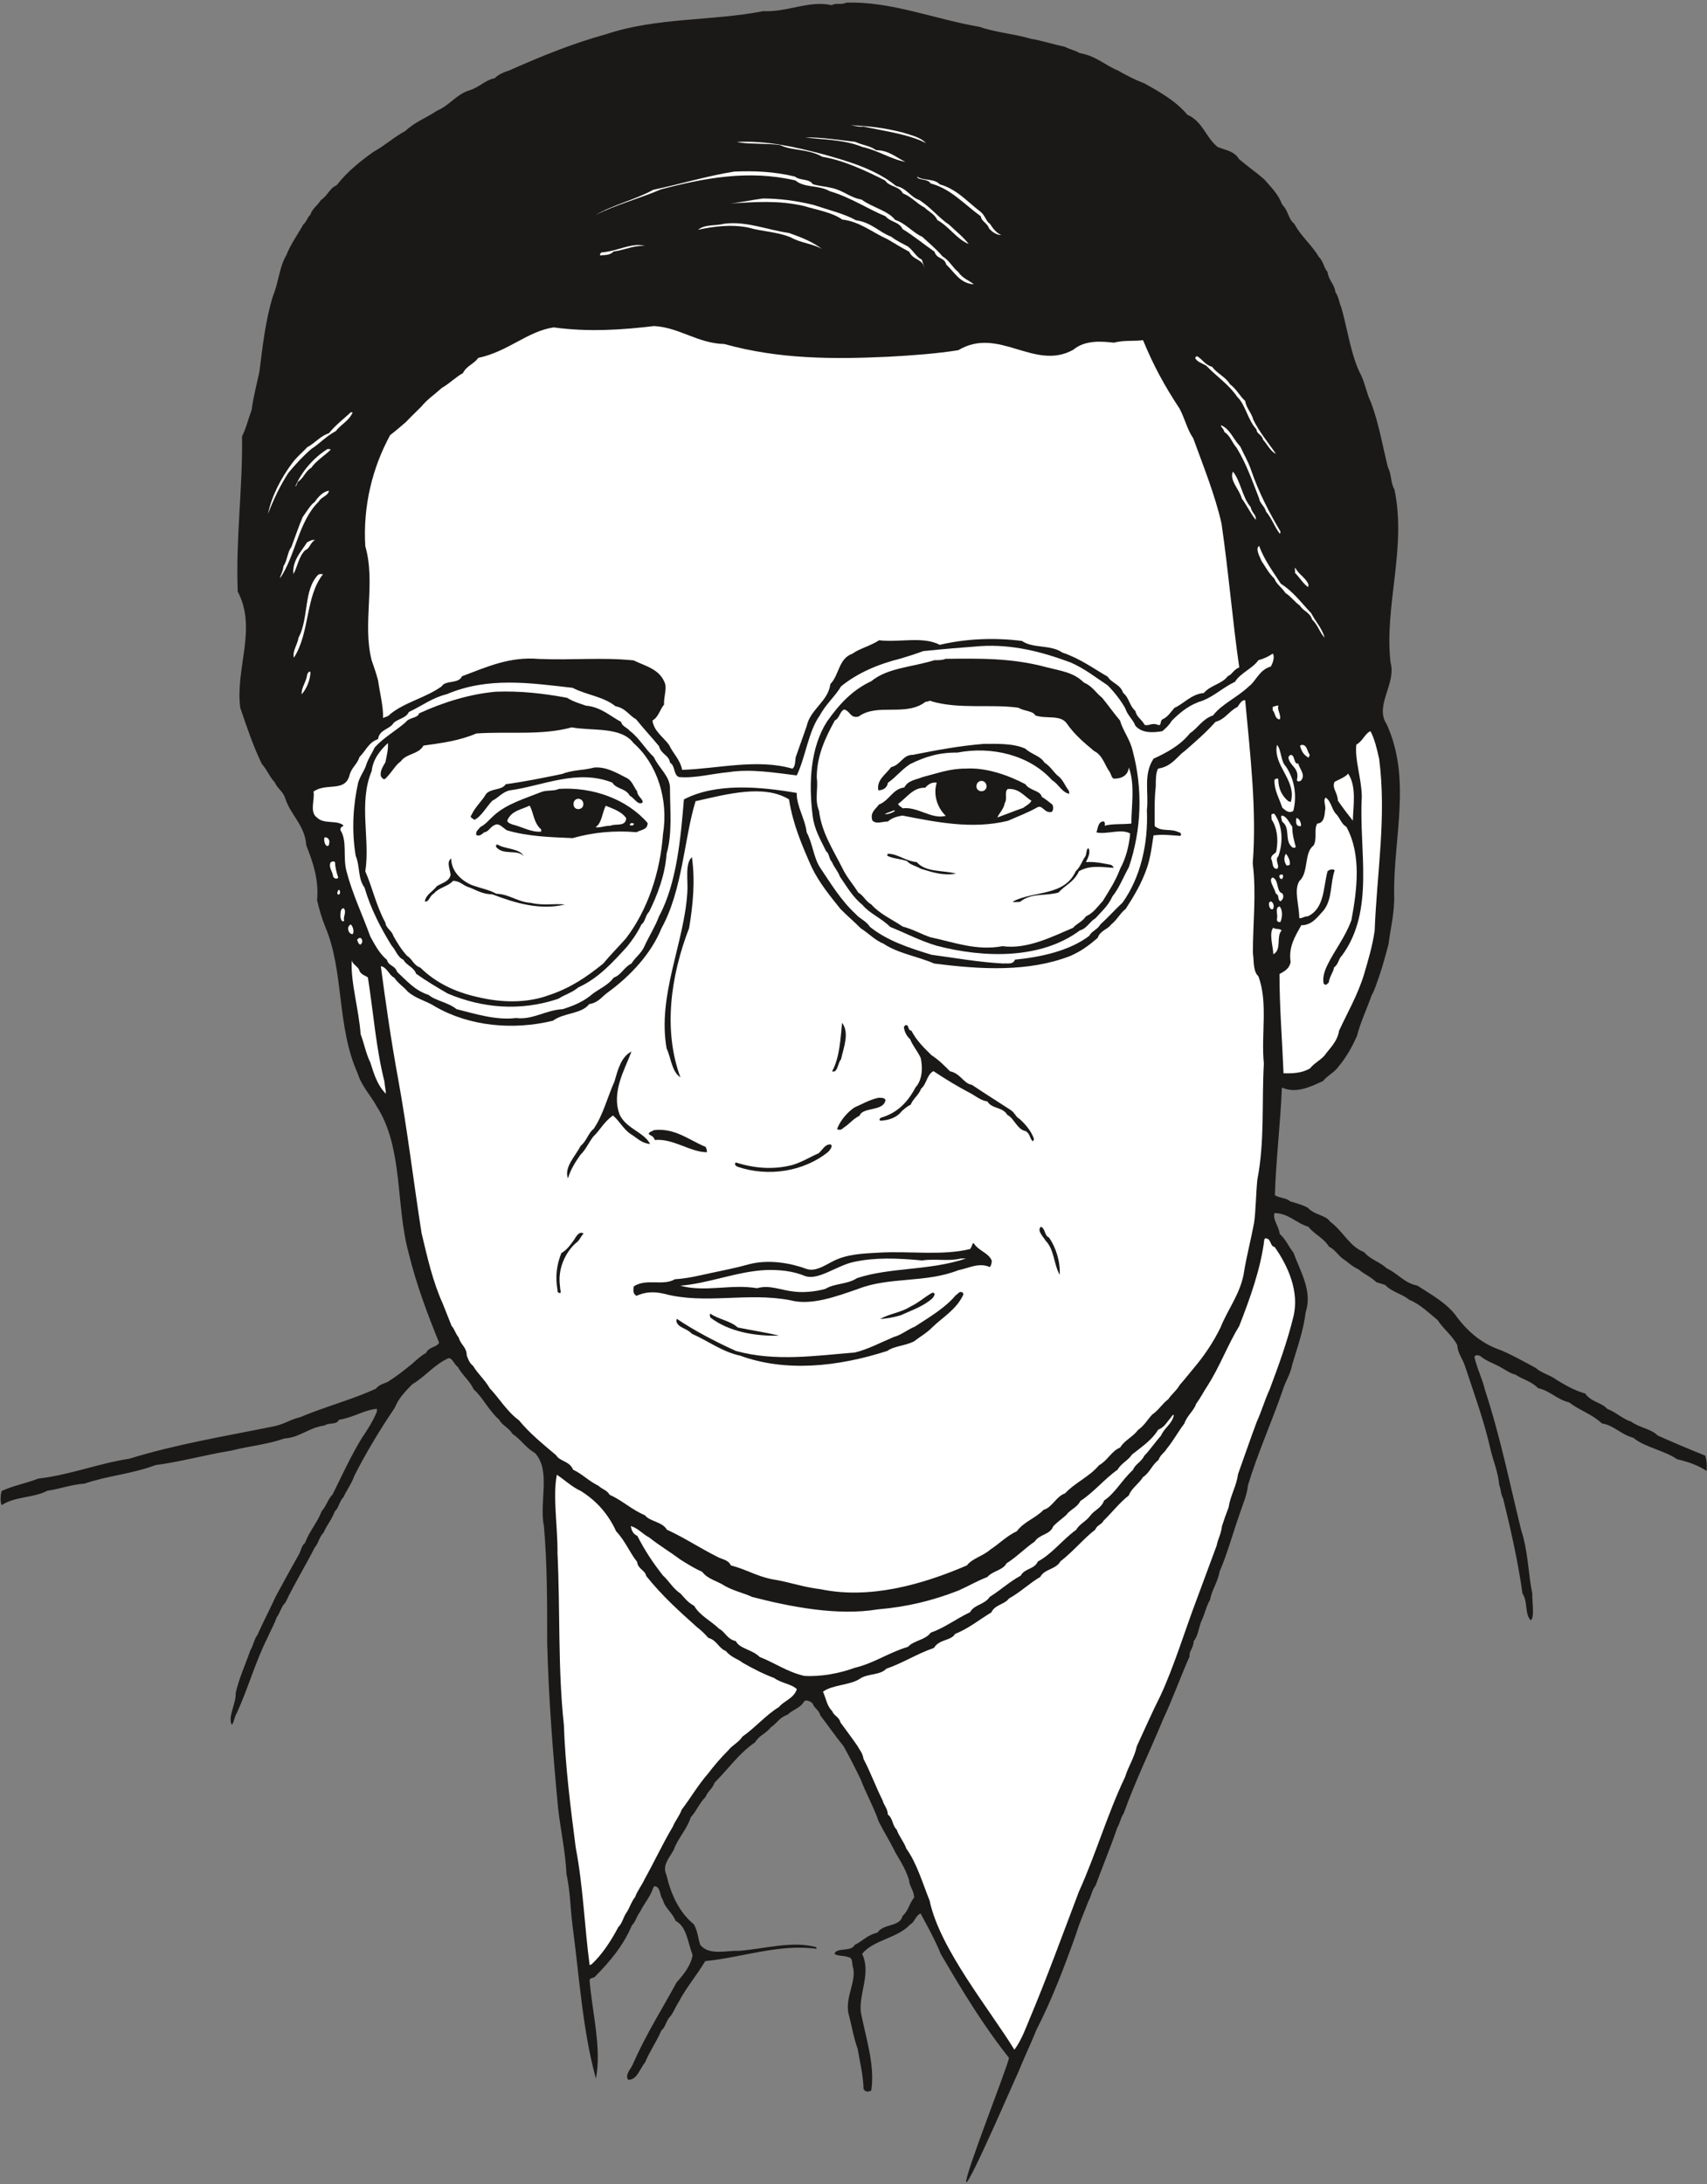 <svg xmlns="http://www.w3.org/2000/svg" xml:space="preserve" width="718.639" height="919.106" fill-rule="evenodd" stroke-linejoin="round" stroke-width="28.222" preserveAspectRatio="xMidYMid" version="1.2" viewBox="0 0 19014 24318"><rect x="0" y="0" width="19014" height="24318" fill="#808080" stroke="none"/><defs class="ClipPathGroup"><clipPath id="a" clipPathUnits="userSpaceOnUse"><path d="M0 0h19014v24318H0z"/></clipPath></defs><g class="SlideGroup"><g class="Slide" clip-path="url(#a)"><g class="Page"><g class="com.sun.star.drawing.ClosedBezierShape"><path fill="none" d="M7 29h19007v24269H7z" class="BoundingBox"/><path fill="#1B1918" d="M9425 30c493-19 984 183 1486 269 186 64 394 79 569 132 125 21 257 64 379 89 58 31 124 43 167 71 183 31 285 137 425 193 101 59 200 107 297 145 170 94 353 198 477 348 171 74 206 252 336 358 86 38 185 43 241 137 99 84 196 150 284 229 82 94 153 163 196 277 69 66 69 165 135 213 71 137 198 239 271 366 56 56 56 122 99 170 13 99 79 137 87 224 40 56 40 114 66 170 68 236 104 508 203 721 61 107 79 244 125 330 94 247 134 506 193 734 40 74 28 171 71 242 139 650-115 1303-43 1928 66 238-181 480-44 685 280 610 77 1260 84 1893 8 200-40 378-63 561-36 132-64 239-104 356-26 71-51 155-82 208-56 155-127 305-165 455-61 134-119 236-201 335-48 71-132 107-175 165-150 71-307 143-460 74-17 407-68 826-78 1199 61 36 122 26 172 69 79 23 135 38 196 71 71 81 198 79 246 153 150 111 214 276 379 340 66 81 185 114 251 180 127 59 198 165 343 193 163 107 336 198 445 356 132 173 284 295 492 366 135 58 254 127 379 193 71 63 160 78 234 134 106 64 193 115 320 153 66 96 185 99 244 170 106 41 170 112 266 142 99 71 221 79 297 155 181 81 346 150 529 224 20 58 20 134 15 170-99-64-198-99-328-130-144-99-358-132-487-238-143-39-214-138-351-161-114-106-254-147-363-233-147-38-206-125-348-160-74-76-178-99-252-150-66-18-91-41-142-69-91-56-180-78-244-134-28-18-58-18-71 5 28 129 92 251 117 366 175 533 274 1036 404 1562 79 241 79 492 124 708-2 99 18 191 0 272-2 8-17 26-17 26-72-77-28-201-92-298-51-365-134-724-216-1059-28-48-25-112-43-147-13-150-68-272-96-394-72-320-181-617-282-922-26-91-89-157-89-244-61-114-160-183-219-279-104-84-198-178-317-226-79-66-196-87-267-165-41-13-68-21-99-31-63-61-135-89-198-142-79-36-122-86-180-122-56-46-84-99-150-132-59-97-170-142-229-221-142-43-223-152-378-152-21 78 50 144 58 231 71 63 97 139 155 211 71 203 213 421 135 660-26 213-97 404-150 584-21 112-76 186-104 280-122 355-280 703-389 1064-13 119-56 206-86 300-82 228-143 464-229 657-20 120-91 214-107 318-43 71-56 150-91 223-36 79-41 183-92 237 0 76-55 114-45 170-107 241-193 485-292 693-148 358-315 699-442 1054-36 54-43 115-71 158-79 231-171 449-242 645-45 58-45 114-81 178-51 134-97 233-135 358-134 378-276 747-442 1069-66 165-137 308-205 478-18 30-539 1244-579 1222-18-77 462-1286 477-1385-371-465-693-1049-759-1155-64-158-155-321-226-453-59 28-66 99-115 122-137 153-409 171-536 328 102 211-35 437-15 645 56 292 160 592 117 876-43 23-71 11-86-17-3-153-44-315-66-447-50-143-65-257-101-389-43-193 101-373 44-538-3-44-8-92-44-92-55-23-119-10-157-38 23-76 185-18 225-99 96-48 142-112 254-137 66-104 251-61 279-186 71-61 74-142 129-203 0-79-55-132-55-193-39-124-89-201-153-310-63-129-127-228-185-343-56-162-145-320-201-470-63-129-123-248-191-370-99-122-178-239-259-343-16-64-69-79-87-135-25-25-79-46-96-18-44 74-125 87-183 145-92 31-115 94-183 137-59 76-130 89-178 170-178 120-302 300-452 450-28 76-71 86-99 157-71 72-102 158-165 227-51 149-142 228-191 365-53 94-129 170-81 277 51 216 142 417 307 551 44 82 44 153 71 229 100 122 300 58 425 66 297-23 591-114 861-43 7 5 10 20 10 20-417-58-818 94-1242 137-97 165-211 292-295 455-43 66-63 132-109 178-33 45-41 104-84 139-58 133-129 229-180 353-61 74-92 201-191 196-38-63 36-122 56-180 145-328 323-607 485-905 79-88 158-187 178-302-56-147-63-315-190-383-36-94-117-137-143-237-35-43-20-114-71-144-18-8-30 0-35 15-38 109-97 165-145 264-43 56-51 114-92 152-99 234-248 404-408 569-21 23-56 13-64 39 28 355 137 762 71 1099-150-546-185-1138-261-1707-26-203-23-365-67-571-12-251-66-493-93-729-59-622-107-1242-122-1852 0-442 0-878-36-1290-56-272 81-617-99-815-109-64-158-153-251-214-44-71-115-94-148-157-114-99-185-252-284-338-46-99-132-163-176-249-43-30-61-101-104-99-160 71-251 198-406 292-74 76-152 155-193 259-168 249-323 506-450 757-35 97-86 160-122 239-50 53-53 124-96 157-36 97-92 158-125 237-53 55-53 114-101 170-107 211-221 393-323 607-51 51-63 124-99 167-28 84-66 143-99 221-137 270-223 580-345 844-28 43-28 99-56 132-48-89 51-241 43-353 38-168 109-318 163-475 35-56 43-127 78-170 66-148 145-298 203-427 87-158 168-310 254-460 31-48 31-104 74-140 56-144 137-223 186-353 55-61 71-139 121-185 105-213 209-439 328-632 66-97 122-186 165-288 5-20 0-35 0-35-142 13-266 99-421 122-28 61-115 28-158 63-178 23-279 135-449 145-206 71-379 81-592 135-308 51-551 122-846 162-262 99-534 117-790 206-150 10-279 61-414 79-150 81-358 61-508 160-19-36-14-117 0-158 127-58 292-91 406-137 364-43 673-170 1014-221 523-162 1059-249 1620-363 122-28 165-71 282-99 290-122 572-193 846-318 38-48 86-55 132-76 104-66 175-124 262-193 53-46 109-101 165-129 30-71 119-59 145-115-125-307-252-642-338-993-148-541-59-1171-356-1636-71-129-170-227-213-369-236-523-150-1138-361-1631-40-99-68-198-91-297 20-223-41-411-120-609-15-221-167-331-231-513-25-92-91-117-119-188-64-69-87-143-145-206-94-191-173-427-241-627-56-445 190-879-28-1293-23-592 56-1143 48-1728 48-96 71-200 107-294 20-150 56-285 86-422 38-294 66-571 153-851 60-142 71-325 147-449 51-130 127-229 188-341 43-38 43-78 79-109 27-76 76-99 119-165 74-48 99-135 173-163 127-162 276-276 411-373 137-76 224-162 358-234 102-99 242-149 348-223 137-56 219-183 358-226 117-36 181-117 287-137 44-44 107-69 163-87 366-162 696-297 1087-406 564-186 1166-142 1743-254 271 13 513-124 762-66 45-30 101 0 160-28Z"/></g><g class="com.sun.star.drawing.ClosedBezierShape"><path fill="none" d="M2819 201h12473v10528H2819z" class="BoundingBox"/><path fill="#1B1918" d="M9521 201c157 0 325 35 490 73 142 48 259 64 409 92 135 22 256 55 358 83 246 66 462 99 704 168 185 46 350 99 508 150 50 43 142 48 170 104 153 43 252 130 387 180 185 84 251 244 358 371 122 142 135 330 241 463 196 53 343 139 488 223 127 142 213 307 323 470 43 63 61 122 96 178 59 146 117 288 201 415 23 86 71 137 94 211 30 53 43 119 71 162 145 313 277 635 338 986 56 185 111 327 160 508 51 76 30 170 81 226 114 579 157 1173 241 1745 38 264 99 541-12 777 12 157-64 229-127 336-46 64-130 74-158 137 0 115 5 244-51 313-99 7-122 81-160 145-10 83-99 111-84 185-27 8-66-15-86 13 31 150 3 322-8 459-78 61-76 155-114 226-114 260-40 557-127 829-91 71-2 213-91 294-38 5-79 0-97 5-40-111 0-241-40-368 55-335-13-643 30-973 13-587-124-1201-86-1756 99-46 132-114 211-180 43-99 53-224 25-315-104-8-140 86-236 109-23 28-38 61-66 43-115-475-102-950-206-1443-38-223-94-401-178-609-117-297-201-579-361-828-76-155-198-280-248-450-28-109-84-162-107-259-216-107-508 3-735-41-196 127-450 224-666 127-193-96-373-182-586-96-590 178-1212 178-1819 160-465-10-881-135-1339-219-78-101-241-86-348-170-114 49-223 21-350 61-323 38-683 43-958-68-186 134-316 289-557 332-226 39-330 196-490 300-79 81-175 122-239 193-43 54-127 81-150 137-129 102-234 234-355 320-99 153-145 343-244 473-41 142-21 284-79 437-15 470 71 914 23 1364-8 386 241 805 104 1169-127 130-213 267-300 381-25 43-35 76-78 76-163 0-254 54-326 165-81-12-58-111-116-122-56-63-84-119-140-185-66-157-153-297-193-471-71-99-71-241-71-355 0-308 162-610 45-897-197-600 66-1191-35-1798 15-115 53-183 81-287 150-414 99-889 257-1303 40-150 91-326 137-458 76-161 175-275 249-422 112-99 170-247 297-318 51-84 132-91 165-170 178-147 351-256 523-386 163-79 292-170 430-262 61-81 142-81 185-142 185-86 343-195 551-267 84-71 212-55 270-119 374-132 717-295 1108-358 101-56 185-28 297-71 610-3 1214-109 1811-170 114-3 206-18 300-38Z"/></g><g class="com.sun.star.drawing.ClosedBezierShape"><path fill="none" d="M9454 1394h861v200h-861z" class="BoundingBox"/><path fill="#FFF" d="M9454 1394c205 7 394 27 608 83 100 32 191 52 252 116-196-100-451-131-695-184-66 7-110-15-165-15Z"/></g><g class="com.sun.star.drawing.ClosedBezierShape"><path fill="none" d="M8969 1529h1117v274H8969z" class="BoundingBox"/><path fill="#FFF" d="M8969 1529c185 0 358 27 556 50 95 42 163 42 234 93 140 0 224 82 326 130-158-28-310-130-480-166-207-87-466-80-636-107Z"/></g><g class="com.sun.star.drawing.ClosedBezierShape"><path fill="none" d="M8209 1578h2583v1141H8209z" class="BoundingBox"/><path fill="#FFF" d="M8209 1580c330-15 624 50 958 137 287 79 594 171 815 354 120 25 158 124 260 157 135 89 214 196 333 276 79 76 153 132 216 213-137-56-216-193-350-267-31-69-102-97-143-140-91-46-137-115-242-158-38-81-152-71-196-142-215-109-462-225-701-265-154-89-343-66-470-130-158-23-376-7-480-35Z"/></g><g class="com.sun.star.drawing.ClosedBezierShape"><path fill="none" d="M8075 1593h44v1h-44z" class="BoundingBox"/><path fill="#FFF" d="M8075 1593h43-43Z"/></g><g class="com.sun.star.drawing.ClosedBezierShape"><path fill="none" d="M6632 1906h4216v1262H6632z" class="BoundingBox"/><path fill="#FFF" d="M8182 1910c223-9 442 0 673 56 58 48 157 20 198 84 74 23 130 23 213 43 130 28 201 107 331 129 117 87 293 122 374 226 119 39 201 146 300 187 71 66 162 140 226 218 81 49 114 127 178 176 45 71 124 94 172 137-155-13-208-127-307-221-20-82-107-59-130-142-124-87-238-181-355-252-43-85-137-77-191-143-204-84-382-208-623-280-124-71-279-33-381-119-518-121-1013-28-1497 99-236 102-503 170-731 287 200-117 436-168 645-282 304-63 598-155 905-203Z"/></g><g class="com.sun.star.drawing.ClosedBezierShape"><path fill="none" d="M10216 1966h939v652h-939z" class="BoundingBox"/><path fill="#FFF" d="M10216 1966c66 48 195 20 251 86 196 56 311 198 458 308 51 43 59 107 102 132 33 51 71 102 127 125-56 0-107-38-137-74-21-63-84-76-92-135-190-138-336-308-560-366-28-56-149-33-149-76Z"/></g><g class="com.sun.star.drawing.ClosedBezierShape"><path fill="none" d="M8131 2210h2166v772H8131z" class="BoundingBox"/><path fill="#FFF" d="M8496 2210c186 0 374 25 564 71 166 56 347 99 474 171 172 23 259 134 393 183 64 50 130 78 186 109 71 57 94 120 155 146 10 40 28 71 28 91-18-99-127-84-168-178-86-46-158-90-239-138-175-79-312-198-508-221-112-80-283-107-428-151-287-66-543-43-822-28 114-10 238-38 365-55Z"/></g><g class="com.sun.star.drawing.ClosedBezierShape"><path fill="none" d="M7775 2485h1386v292H7775z" class="BoundingBox"/><path fill="#FFF" d="M8067 2491c243-32 473 67 722 103 145 51 264 99 371 181-99-61-247-71-353-133-158-64-323-64-469-108-198-40-391-12-563 24 81-64 193-41 292-67Z"/></g><g class="com.sun.star.drawing.ClosedBezierShape"><path fill="none" d="M6683 2728h502v116h-502z" class="BoundingBox"/><path fill="#FFF" d="M7090 2728c36 0 56 0 94 10-127-8-213 43-349 62-43 43-89 38-147 43-12-5 0-28 15-33 142-10 257-72 387-82Z"/></g><g class="com.sun.star.drawing.ClosedBezierShape"><path fill="none" d="M4064 3630h9742v4942H4064z" class="BoundingBox"/><path fill="#FFF" d="M7286 3630c281 15 485 193 782 200 609 170 1214 170 1821 142 279-15 544-35 785-73 452-271 847 236 1281-5 130-110 315-94 452-79 120-31 229-13 325-28 117 284 239 508 407 762 58 109 86 236 152 330 114 313 244 635 315 948 79 539 127 1123 198 1603-68 28-76 77-129 99-64 87-193 99-265 186-142 13-226 122-327 165-51 56-71 99-135 129-30 18-7 77-51 61-66-28-99 16-147 0-33-61-89-86-104-155-69-63-69-149-135-200-33-99-129-109-172-181-171-99-310-203-506-269-129-91-328-43-449-129-316-41-639-23-916 43-190-99-455-23-675-51-102 66-224 94-298 150-155 53-147 239-246 338-23 193-224 279-264 470-43 122-81 231-122 345-8 56-3 99-36 127-393-114-828 0-1229 13-20-112-102-183-145-277-61-86-170-152-185-272 71-43 81-122 129-178-5-78 28-160 13-228-56-165-211-196-353-264-361-36-687 0-1053-16-327-28-576 87-858 193-36 87-186 41-226 112-181 130-409 175-574 310-21 28-64 33-79 43 3-137-36-274-56-421-23-82-43-143-71-221-106-414 48-859-71-1271-27-447 79-874 277-1237 61-46 124-102 175-145 61-64 114-114 170-170 69-84 148-135 229-209 94-55 162-127 236-165 41-84 127-104 170-170 335-71 549-297 841-340 387 53 760 28 1119-15Z"/></g><g class="com.sun.star.drawing.ClosedBezierShape"><path fill="none" d="M13312 3964h901v1090h-901z" class="BoundingBox"/><path fill="#FFF" d="M13332 3965c58 30 91 99 170 119 58 79 145 107 198 193 82 63 115 142 169 185 15 88 71 131 91 210 66 137 170 259 252 381-59-26-99-110-143-158-15-61-71-61-73-114-99-107-122-275-214-362-95-140-224-221-346-348-48-28-104-43-124-86 10-15 20-20 20-20Z"/></g><g class="com.sun.star.drawing.ClosedBezierShape"><path fill="none" d="M2985 4590h945v1132h-945z" class="BoundingBox"/><path fill="#FFF" d="M3928 4592c-38 91-135 137-188 208-107 56-183 142-272 198-100 87-171 166-255 265-94 145-165 295-228 458 43-206 147-399 269-564 58-78 117-121 167-177 93-50 144-124 243-157 76-94 172-165 241-231 10-4 23 0 23 0Z"/></g><g class="com.sun.star.drawing.ClosedBezierShape"><path fill="none" d="M13600 4735h664v1209h-664z" class="BoundingBox"/><path fill="#FFF" d="M13604 4735c99 45 129 149 211 236 44 95 87 166 117 252 92 269 207 484 331 695 0 12-7 25-7 25-59-76-87-168-153-246-16-62-72-95-77-146-81-206-142-386-251-565-60-71-67-130-138-178-5-38-50-63-33-73Z"/></g><g class="com.sun.star.drawing.ClosedBezierShape"><path fill="none" d="M3289 4998h396v420h-396z" class="BoundingBox"/><path fill="#FFF" d="M3649 4999c7 0 28 0 35 7-48 51-163 123-217 202-71 43-78 110-151 158-10 23-10 41-27 51 66-161 204-322 360-418Z"/></g><g class="com.sun.star.drawing.ClosedBezierShape"><path fill="none" d="M13724 5250h267v538h-267z" class="BoundingBox"/><path fill="#FFF" d="M13733 5250c84 99 107 293 197 394 15 70 66 88 58 143-48-55-99-158-156-237-28-106-141-201-99-300Z"/></g><g class="com.sun.star.drawing.ClosedBezierShape"><path fill="none" d="M3119 5464h546v975h-546z" class="BoundingBox"/><path fill="#FFF" d="M3664 5464c-8 58-86 66-114 121-225 217-260 608-431 853 0-28 35-78 38-134 45-66 45-161 88-212 45-119 80-226 126-335 43-57 86-136 135-169 36-53 92-117 158-124Z"/></g><g class="com.sun.star.drawing.ClosedBezierShape"><path fill="none" d="M3267 6012h246v380h-246z" class="BoundingBox"/><path fill="#FFF" d="M3478 6012h33c-56 25-56 93-112 114-73 71-88 194-131 265-14-150 87-250 153-354 21-10 50-25 57-25Z"/></g><g class="com.sun.star.drawing.ClosedBezierShape"><path fill="none" d="M14007 6078h751v1023h-751z" class="BoundingBox"/><path fill="#FFF" d="M14025 6078c61 162 150 279 242 421 137 86 224 207 339 329 53 101 114 157 150 272-53-51-79-148-140-201-25-84-100-94-135-155-64-46-107-109-163-142-43-67-99-95-122-159-72-71-102-137-143-195-23-56-73-140-28-170Z"/></g><g class="com.sun.star.drawing.ClosedBezierShape"><path fill="none" d="M14422 6323h154v215h-154z" class="BoundingBox"/><path fill="#FFF" d="M14437 6337c38 63 110 100 138 171 0 12-5 28-5 28-53-36-90-102-146-159 8-15-14-83 13-40Z"/></g><g class="com.sun.star.drawing.ClosedBezierShape"><path fill="none" d="M3269 6390h331v933h-331z" class="BoundingBox"/><path fill="#FFF" d="m3570 6391 28 2c-199 252-143 644-324 929-20-71 38-140 51-221 117-222 54-528 217-700 13-10 28-10 28-10Z"/></g><g class="com.sun.star.drawing.ClosedBezierShape"><path fill="none" d="M3485 7189h10705v4153H3485z" class="BoundingBox"/><path fill="#FFF" d="M10928 7193c343-20 664 58 999 183 155 68 279 167 411 254 82 83 153 177 196 256 28 84 86 122 112 193 73 87 203 79 302 61 48-43 71-63 107-119 101-99 198-178 343-221 137-56 223-145 358-209 63-101 198-149 261-241 72-20 115-43 160-73 26 30 0 109-22 144-130 36-166 165-242 219-129 124-307 200-401 325-119 40-170 142-257 198-109 137-259 216-406 284-117 178-51 379-74 572 16 374-71 750-271 1030-79 73-166 170-247 243-33 59-96 72-124 127-221 168-541 237-827 265-23 58-81 38-132 43-277-15-526-61-797-97-265-81-493-157-686-310-43-68-115-91-158-142-170-157-284-350-401-523-71-114-79-262-147-389-16-148-115-295-110-438-411-71-899-114-1257 72-35 422-79 935-277 1301-45 119-109 218-160 328-35 86-106 129-147 198-86 43-114 129-198 157-59 82-160 125-231 178-99 86-206 132-336 173-199 13-336 122-521 99-224 28-460-48-663-99-94-76-236-94-310-158-155-50-241-155-351-256-25-76-96-64-114-135-86-71-135-170-185-259-92-254-198-470-265-726-43-158 11-336-68-459-3-38 25-38 35-50-66-66-221-13-292-87-93-58-25-208-43-292 142-101 343 8 399-173 23-99 84-121 114-213 69-66 99-162 206-198 15-109 130-107 173-180 56-51 137-51 170-122 152-71 259-158 422-198 462-196 929-125 1403-71 147 78 343 96 477 205 114 21 150 102 229 145 84 104 185 213 256 300 23 91 112 99 122 183 61 35 36 134 99 160 173 17 371-38 551-54 257-40 526 8 762 36 99-206 130-493 257-668 66-125 178-221 236-323 186-152 417-249 671-312 86-26 172-53 244-81 223-23 444-41 645-56Z"/></g><g class="com.sun.star.drawing.ClosedBezierShape"><path fill="none" d="M9398 7205h742v318h-742z" class="BoundingBox"/><path fill="#1B1918" d="m9813 7206 325 10c-99 0-150 63-249 90-144 25-245 96-380 145-43 36-63 56-111 71 12-50 55-120 96-163 130-28 193-126 319-153Z"/></g><g class="com.sun.star.drawing.ClosedBezierShape"><path fill="none" d="M9031 7333h3663v3291H9031z" class="BoundingBox"/><path fill="#1B1918" d="M10533 7335c372-4 735-12 1126 94 160 41 300 56 414 170 97 41 132 114 204 170 71 87 127 168 198 252 35 119 114 213 142 340 114 424 99 875-43 1294-64 114-107 231-183 325-51 112-125 170-186 241-73 44-96 115-177 138-437 325-1072 307-1596 170-194-59-348-142-516-209-99-99-226-147-307-243-112-92-171-198-254-318-21-61-64-101-87-160-38-41-28-94-66-122-63-129-132-244-150-393-47-372-24-763 160-1051 140-198 282-350 493-449 183-150 450-155 704-234 53 0 86 0 124-15Z"/></g><g class="com.sun.star.drawing.ClosedBezierShape"><path fill="none" d="M9497 7385h3030v1181H9497z" class="BoundingBox"/><path fill="#1B1918" d="M10770 7386c262-9 536 33 798 91 170 36 260 122 415 150 149 111 287 230 386 382 38 125 157 221 157 337-58 61-7 175-73 218-56-56-69-142-143-190-40-123-193-136-254-233-53-99-137-142-221-213-102-20-212-41-303-56-206-99-401-101-620-101-124 15-236 2-338-16-261-135-394 130-633 82-152-28-318 63-444 28 12-127 154-138 190-222 145-51 251-143 409-158 114-43 214-23 308-66 130-25 257-33 366-33Z"/></g><g class="com.sun.star.drawing.ClosedBezierShape"><path fill="none" d="M5410 7412h1932v561H5410z" class="BoundingBox"/><path fill="#1B1918" d="M6142 7419c114-27 226 31 348 10 259-10 593-34 793 120 67 66 67 161 44 250-16 66-59 96-94 144-36 41-87 28-104 21-125-155-355-219-525-316-142-79-348-8-477-120-250-12-494-22-717-7 210-141 488-43 732-102Z"/></g><g class="com.sun.star.drawing.ClosedBezierShape"><path fill="none" d="M3360 7477h100v255h-100z" class="BoundingBox"/><path fill="#FFF" d="M3458 7485c-2 87-46 189-98 245-4-81 54-138 62-225 13-15 21-42 36-20Z"/></g><g class="com.sun.star.drawing.ClosedBezierShape"><path fill="none" d="M3935 7699h3535v3510H3935z" class="BoundingBox"/><path fill="#1B1918" d="M5524 7701c265-10 521 17 793 68 66 43 150 66 208 87 171 15 277 121 392 180 17 56 66 61 96 99 112 84 175 208 269 292 59 130 186 216 181 358 0 236 28 493-38 720-16 231-99 452-193 643-44 43-44 114-87 144-45 94-104 178-162 249-165 181-320 351-541 452-74 61-145 77-224 127-427 143-849 102-1230-58-122-71-239-140-353-221-26-76-115-97-140-155-69-30-89-114-132-157-122-196-236-417-302-646-77-104-49-238-99-355-48-286-27-573 28-817 28-83 58-114 83-177 26-87 69-143 102-214 99-109 236-185 343-279 43-58 135-43 150-99 277-127 571-216 856-241Z"/></g><g class="com.sun.star.drawing.ClosedBezierShape"><path fill="none" d="M4394 7749h2428v682H4394z" class="BoundingBox"/><path fill="#1B1918" d="M5524 7757c308-29 616 33 910 127 142 28 206 115 341 137 17 16 53 21 43 56-391-190-777 88-1171 22-364-65-672 132-999 152-59 23-107 23-122 79-49 43-99 48-130 99-14-79 38-198 74-277 127-53 178-159 315-181 213-127 498-181 739-214Z"/></g><g class="com.sun.star.drawing.ClosedBezierShape"><path fill="none" d="M4242 7795h9837v9937H4242z" class="BoundingBox"/><path fill="#FFF" d="M13870 7797c56 607 130 1222 84 1816 43 343 0 674 2 1000 13 88 0 200 61 256 110 295 28 650 61 973-25 429 11 866-73 1293-16 165-16 338-36 480-35 185-84 376-109 528-33 249-183 429-264 635-76 155-163 285-254 399-71 85-145 179-201 242-38 66-86 97-127 158-68 51-109 124-180 172-59 64-87 122-158 171-56 78-150 114-198 195-101 43-137 142-236 198-109 130-272 196-378 313-100 33-143 157-239 183-93 96-220 132-298 238-115 54-196 140-295 204-86 76-198 96-262 177-503 216-1082 379-1630 265-198-23-351-82-536-110-178-35-292-111-463-155-30-66-101-66-157-99-188-94-358-208-556-299-51-89-188-89-244-160-150-64-249-163-394-229-28-51-84-61-123-99-114-56-178-130-284-180-38-97-145-89-188-160-155-132-290-239-414-389-135-99-226-254-325-356-59-101-130-157-186-250-43-35-53-71-71-116 0-94-66-115-89-199-40-50-48-99-79-129-33-84-71-178-99-249-111-244-172-516-236-785-91-581-157-1145-261-1717-79-429-138-843-193-1255 68 8 96 107 149 127 44 66 115 110 148 153 94 84 208 104 310 170 383 221 871 264 1310 157 122-91 318-73 404-185 99-15 141-81 199-124 264-191 493-440 607-722 236-428 252-1004 379-1413 350-79 764-191 1041-20 43 276 145 513 252 754 83 173 208 325 322 467 87 87 155 143 226 215 89 56 160 134 252 170 162 109 383 142 564 221 513 66 1049 99 1522-86 119-54 198-112 300-199 28-83 111-94 150-149 71-57 101-128 162-174 97-150 178-285 239-462 41-127 53-242 71-356 107-15 211 0 297 5 18-5 10-41-18-41-88-45-188 0-266-68 0-160-5-290 12-442 0-69 0-155 26-198 155-23 211-137 297-196 127-112 229-198 343-325 109-28 152-122 244-165 20-28 51-85 86-74Z"/></g><g class="com.sun.star.drawing.ClosedBezierShape"><path fill="none" d="M9097 7802h3519v2749H9097z" class="BoundingBox"/><path fill="#FFF" d="M10376 7808c315 91 651 28 966 71 76 43 162 33 190 86 127 44 285-15 356 97 86 122 193 211 300 300 94 45 122 165 167 223 26 41 28 84 56 84 92 0 155-43 163-125 71 196 28 427 28 625-107 11-211 0-298 24 6-13 6-41-12-49-61 5-61 72-79 123 107 28 277-46 376 13-15 154-51 279-112 393-53 140-122 242-195 361-56 58-99 129-186 168-40 61-112 86-142 127-234 99-513 243-787 205-290 54-537-43-802-99-106-35-185-86-309-119-130-87-252-137-351-247-61-33-86-99-145-132-63-101-127-167-178-274-101-201-231-396-259-636-52-129-7-241-25-368-2-244 99-452 201-638 56-28 56-106 106-122 71 23 64 99 158 79 211-155 526 5 747-165 27 2 55-22 66-5Z"/></g><g class="com.sun.star.drawing.ClosedBezierShape"><path fill="none" d="M14176 7854h85v157h-85z" class="BoundingBox"/><path fill="#FFF" d="M14241 7856c-21 44 36 108 13 154-58-10-44-66-78-103v-38c20 0 36-17 65-13Z"/></g><g class="com.sun.star.drawing.ClosedBezierShape"><path fill="none" d="M4066 8098h3337v3052H4066z" class="BoundingBox"/><path fill="#FFF" d="M6369 8098c228 43 548-12 688 175 264 233 391 628 328 1014-31 427-173 849-414 1162-87 97-181 193-252 279-180 145-363 272-604 351-244 91-532 86-801 20-252-56-465-162-633-327-76-26-91-99-147-130-64-71-107-142-152-221-18-62-84-87-89-148-105-193-145-394-224-572 56-353-78-764 71-1116 15-137 99-236 181-312 5 63-11 132-28 213-26 48-61 92-51 155 13 18 28 46 51 28 71-69 114-155 170-191 63-91 200-78 254-177 195-28 393-51 589-135 361-25 722 25 1063-68Z"/></g><g class="com.sun.star.drawing.ClosedBezierShape"><path fill="none" d="M14252 8141h1143v3810h-1143z" class="BoundingBox"/><path fill="#FFF" d="M15266 8141c46 88 71 195 96 307 84 650-25 1265-50 1916-28 185-71 320-117 480-71 234-186 429-280 633-17 121-112 203-161 274-50 56-122 91-160 142-91 56-200 59-297 56-15-376-45-734-45-1105 55-30 109-58 124-132-25-170 48-284 119-411 120 0 181-92 249-166 100-128 71-300 123-445-20-20-57-10-80 10-48 183-33 413-218 501-46 0-79 33-97 18 0-142-63-313 3-412 104-92 48-315 157-394 44-84 0-178 41-244 71-5 81-79 86-142 16-58-27-114 8-147 65 43 65 139 123 190 41 51 56 107 107 135 170 310 119 703 56 1040-69 190-186 332-266 497-33 66-58 143-43 209 31 33 43-8 56-10 10-72 54-120 60-171 50-33 50-99 86-129 373-503 188-1180 223-1769-2-203-81-414-61-582 74-40 97-127 158-149Z"/></g><g class="com.sun.star.drawing.ClosedBezierShape"><path fill="none" d="M9781 8282h2132v557H9781z" class="BoundingBox"/><path fill="#1B1918" d="M10956 8282c147 0 327-9 465 53 68 64 167 79 213 155 71 44 112 123 155 151 56 46 74 109 114 158 8 15 8 38 8 38-79-10-120-109-191-150-254-283-678-382-1057-308-209-3-366 50-524 127-99 64-157 145-249 209-7 58-58 84-106 84-22-115 79-173 142-258 112-28 127-137 241-137 285-56 513-99 789-122Z"/></g><g class="com.sun.star.drawing.ClosedBezierShape"><path fill="none" d="M14480 8293h110v144h-110z" class="BoundingBox"/><path fill="#FFF" d="M14503 8293c57 0 57 72 86 112-7 15-13 31-13 31-51-31-73-59-95-131 7-12 22-12 22-12Z"/></g><g class="com.sun.star.drawing.ClosedBezierShape"><path fill="none" d="M14195 8293h232v748h-232z" class="BoundingBox"/><path fill="#FFF" d="M14224 8293c51 55 39 182 100 241 100 151 123 331 82 494-54 35-98-16-123-36-37-112-89-191-87-305 0-15 40-29 43-10 0 107 44 188 113 244 10 2 26 8 26 8 69-244-202-403-154-636Z"/></g><g class="com.sun.star.drawing.ClosedBezierShape"><path fill="none" d="M14351 8405h163v296h-163z" class="BoundingBox"/><path fill="#FFF" d="M14381 8405c44 2 29 110 80 95 16 63 85 128 31 189-18 18-54 13-44-15 26-131-87-144-97-246 22-27 22-23 30-23Z"/></g><g class="com.sun.star.drawing.ClosedBezierShape"><path fill="none" d="M5244 8544h1916v586H5244z" class="BoundingBox"/><path fill="#1B1918" d="M6620 8545c129-10 241 55 350 111 72 31 87 103 127 154 3 61 74 89 59 127-56 28-87-51-142-79-44-84-150-71-193-145-397-156-776 38-1147 87-84 22-127 86-190 114-74 80-125 179-201 214-13-20-58-20-31-56 44-92 115-151 160-229 51-69 178-41 221-112 226-31 422-72 631-115 115-46 234-38 356-71Z"/></g><g class="com.sun.star.drawing.ClosedBezierShape"><path fill="none" d="M9710 8555h2023v629H9710z" class="BoundingBox"/><path fill="#1B1918" d="M10760 8557c216-14 468 71 662 174 45 71 167 69 182 140 46 28 82 58 117 86 18 28 10 72-7 82-79 18-97-74-153-54-112 64-233 108-333 153-402 99-808 13-1175-58-79 13-122 30-163 66-63 0-129 33-172-10-30-87 30-123 73-179 120-48 150-173 282-190 43-80 122-83 205-116 175-45 304-95 482-94Z"/></g><g class="com.sun.star.drawing.ClosedBezierShape"><path fill="none" d="M14857 8613h226v525h-226z" class="BoundingBox"/><path fill="#FFF" d="M15017 8613c95 144 57 351 52 524-59-74-110-142-167-224 0-85-70-140-36-209 65-33 118-53 151-91Z"/></g><g class="com.sun.star.drawing.ClosedBezierShape"><path fill="none" d="M10496 8665h652v472h-652z" class="BoundingBox"/><path fill="#1B1918" d="M10703 8669c143-12 313 2 443 61 7 149-33 270-142 354-87 66-178 50-288 50-69-50-150-71-183-154-53-95-37-197-23-294 71-17 127 0 193-17Z"/></g><g class="com.sun.star.drawing.ClosedBezierShape"><path fill="none" d="M10002 8712h534v380h-534z" class="BoundingBox"/><path fill="#FFF" d="M10434 8714c-42 134 7 280 101 369-158 43-308-104-479-84-26-20-43-28-53-48 99-72 168-186 303-181 35-41 78-65 128-56Z"/></g><g class="com.sun.star.drawing.ClosedBezierShape"><path fill="none" d="M5304 8780h1912v552H5304z" class="BoundingBox"/><path fill="#1B1918" d="M6225 8783c379-24 760 115 989 380 0 74-69 74-125 102-254-21-482 2-711 66-240-11-489-16-732-87-44-28-84-79-127-63-64 25-71 78-127 86-26 25-61 48-87 28-9-43 26-58 43-86 61-31 100-82 148-125 142-133 345-191 543-270 71-20 135-5 186-31Z"/></g><g class="com.sun.star.drawing.ClosedBezierShape"><path fill="none" d="M11110 8783h380v319h-380z" class="BoundingBox"/><path fill="#FFF" d="M11226 8784c126-9 184 83 263 131-20 38-56 51-91 79-103 36-197 74-288 107 15-43 71-92 81-158 35-56-8-128 35-159Z"/></g><g class="com.sun.star.drawing.ClosedBezierShape"><path fill="none" d="M5983 8900h683v378h-683z" class="BoundingBox"/><path fill="#1B1918" d="M6197 8900c156-2 301 7 463 48 18 59-20 151-63 202-105 94-229 152-388 114-71-28-96-84-162-102-15-79-98-168-48-221 71-41 132-13 198-41Z"/></g><g class="com.sun.star.drawing.ClosedBezierShape"><path fill="none" d="M5651 8969h379v292h-379z" class="BoundingBox"/><path fill="#FFF" d="M5899 8969c43 66 43 194 129 265v25c-114 8-204-51-318-79-28-10-71-28-56-53 48-105 162-115 245-158Z"/></g><g class="com.sun.star.drawing.ClosedBezierShape"><path fill="none" d="M6634 8971h342v242h-342z" class="BoundingBox"/><path fill="#FFF" d="M6748 8971c87 35 179 67 227 138-5 100-120 57-174 84-71 0-127 28-167 16 71-43 76-174 114-238Z"/></g><g class="com.sun.star.drawing.ClosedBezierShape"><path fill="none" d="M9855 9022h116v44h-116z" class="BoundingBox"/><path fill="#FFF" d="m9955 9022 15 5c-23 21-88 44-115 36 27-15 72-26 100-41Z"/></g><g class="com.sun.star.drawing.ClosedBezierShape"><path fill="none" d="M14157 9059h119v616h-119z" class="BoundingBox"/><path fill="#FFF" d="M14196 9062c87 124 102 303 44 469-47 46 23 112-15 142-60 0-42-71-67-114 7-59 61-47 61-97 21-120 6-247-54-337 0-33-12-63 10-63 8-7 21 0 21 0Z"/></g><g class="com.sun.star.drawing.ClosedBezierShape"><path fill="none" d="M14271 9080h164v360h-164z" class="BoundingBox"/><path fill="#FFF" d="M14289 9082c49 16 72 79 105 122 0 88 23 161 39 225-8 15-39 12-51-8-72-71-8-207-100-273-3-22-27-77 7-66Z"/></g><g class="com.sun.star.drawing.ClosedBezierShape"><path fill="none" d="M14436 9108h57v91h-57z" class="BoundingBox"/><path fill="#FFF" d="M14448 9108c29 10 50 61 42 90-23 0-44 0-52-36 0-37-4-54 10-54Z"/></g><g class="com.sun.star.drawing.ClosedBezierShape"><path fill="none" d="M7013 9163h50v29h-50z" class="BoundingBox"/><path fill="#FFF" d="M7054 9169h8c0 24-37 29-49 11 5-4 20-28 41-11Z"/></g><g class="com.sun.star.drawing.ClosedBezierShape"><path fill="none" d="M3522 9215h608v1446h-608z" class="BoundingBox"/><path fill="#1B1918" d="M3532 9215c64 7 145 5 173 78 43 226 69 450 143 657 84 233 201 485 280 673-28 17-16 43-43 35-249-142-304-371-367-609-36-164-23-334-84-479-23-137-149-223-102-355Z"/></g><g class="com.sun.star.drawing.ClosedBezierShape"><path fill="none" d="M3611 9322h59v98h-59z" class="BoundingBox"/><path fill="#FFF" d="M3619 9322c32-2 50 26 50 51-5 22 0 50-28 45-33-16-36-96-22-96Z"/></g><g class="com.sun.star.drawing.ClosedBezierShape"><path fill="none" d="M5525 9401h309v132h-309z" class="BoundingBox"/><path fill="#1B1918" d="M5540 9401c86 56 250 41 293 131-69-82-227-3-308-104 0-37 10-15 15-27Z"/></g><g class="com.sun.star.drawing.ClosedBezierShape"><path fill="none" d="M11283 9444h1122v601h-1122z" class="BoundingBox"/><path fill="#1B1918" d="M12124 9444c28 43-7 111-28 154 99-7 186 13 280 31 20 13 28 25 28 33-135-8-265-33-386 38-56 123-158 156-227 237-158 43-300 0-430 104-35 0-78 8-78-5 241-122 572-56 699-336 51-46 71-114 102-157 25-31 12-94 40-99Z"/></g><g class="com.sun.star.drawing.ClosedBezierShape"><path fill="none" d="M9883 9505h767v231h-767z" class="BoundingBox"/><path fill="#1B1918" d="M9888 9505c114 0 194 81 323 93 102 116 286 88 438 128-137 26-257-12-395-55-56-33-114-41-152-85-85-28-164-28-219-59 0-12 5-22 5-22Z"/></g><g class="com.sun.star.drawing.ClosedBezierShape"><path fill="none" d="M14307 9505h63v132h-63z" class="BoundingBox"/><path fill="#FFF" d="M14325 9505c26 35 49 82 42 122-6 3-34 18-42 0-30-50-18-100 0-122Z"/></g><g class="com.sun.star.drawing.ClosedBezierShape"><path fill="none" d="M7403 9543h324v2453h-324z" class="BoundingBox"/><path fill="#1B1918" d="M7707 9543c38 264 12 533-31 789-207 537-290 1139-97 1663-100-69-103-216-154-323-104-592 197-1172 231-1736 10-129-29-322 51-393Z"/></g><g class="com.sun.star.drawing.ClosedBezierShape"><path fill="none" d="M4732 9558h1562v538H4732z" class="BoundingBox"/><path fill="#1B1918" d="M5026 9558c0 143 115 249 235 298 109 38 188 50 267 94 154 7 233 92 387 102 134 33 256 5 378 18-274 66-547-13-809-113-114-2-177-48-259-78-71-21-99-72-179-72-55 64-157 72-215 143-46 21-54 102-99 84 15-77 88-107 134-168 61-38 137-51 153-125-6-69-49-143 7-183Z"/></g><g class="com.sun.star.drawing.ClosedBezierShape"><path fill="none" d="M3674 9590h95v193h-95z" class="BoundingBox"/><path fill="#FFF" d="M3732 9599c0 46 15 115 36 172-13 15-36 18-57-10-5-60-55-105-28-160 23-14 35-14 49-2Z"/></g><g class="com.sun.star.drawing.ClosedBezierShape"><path fill="none" d="M14250 9736h44v52h-44z" class="BoundingBox"/><path fill="#FFF" d="M14280 9736c11 0 19 23 4 45-16 21-45-22-30-38 9-7 26-7 26-7Z"/></g><g class="com.sun.star.drawing.ClosedBezierShape"><path fill="none" d="M14157 9769h139v266h-139z" class="BoundingBox"/><path fill="#FFF" d="M14176 9769c64 25 44 129 88 168 46 13 28 69 20 76-7 11-20 21-20 21-39-13-9-69-52-84-15-65-90-156-36-181Z"/></g><g class="com.sun.star.drawing.ClosedBezierShape"><path fill="none" d="M3756 9906h33v54h-33z" class="BoundingBox"/><path fill="#FFF" d="M3775 9906c16 7 18 45 2 52-39 8-10-52-2-52Z"/></g><g class="com.sun.star.drawing.ClosedBezierShape"><path fill="none" d="M14135 10036h54v89h-54z" class="BoundingBox"/><path fill="#FFF" d="M14158 10036c27 12 40 59 19 87-40 7-46-54-40-75 10-12 21-12 21-12Z"/></g><g class="com.sun.star.drawing.ClosedBezierShape"><path fill="none" d="M14222 10091h60v175h-60z" class="BoundingBox"/><path fill="#FFF" d="M14252 10091c39 38 32 128 10 174-23 0-36 0-39-28 16-59-28-126 29-146Z"/></g><g class="com.sun.star.drawing.ClosedBezierShape"><path fill="none" d="M3792 10112h53v146h-53z" class="BoundingBox"/><path fill="#FFF" d="M3828 10112c38 39-10 94 6 141-24 13-35-7-42-44 0-46 0-97 36-97Z"/></g><g class="com.sun.star.drawing.ClosedBezierShape"><path fill="none" d="M3878 10292h61v109h-61z" class="BoundingBox"/><path fill="#FFF" d="M3907 10292c26 22 41 85 21 108-40 0-57-49-48-80 24-33 10-16 27-28Z"/></g><g class="com.sun.star.drawing.ClosedBezierShape"><path fill="none" d="M14160 10328h118v297h-118z" class="BoundingBox"/><path fill="#FFF" d="M14183 10328c18 22 65 5 93 30-65 72 5 215-93 266 0-82-52-233 0-296Z"/></g><g class="com.sun.star.drawing.ClosedBezierShape"><path fill="none" d="M3978 10442h58v77h-58z" class="BoundingBox"/><path fill="#FFF" d="M4004 10442c15 0 31 5 31 44-5 16-7 21-21 31-24-10-24-26-36-54 12-16 26-21 26-21Z"/></g><g class="com.sun.star.drawing.ClosedBezierShape"><path fill="none" d="M3917 10693h383v1485h-383z" class="BoundingBox"/><path fill="#FFF" d="M3918 10693c13 50 79 71 87 119 22 43 71 51 93 71 62 394 90 786 184 1157 3 53 16 94 16 137-94-94-130-213-173-348-49-99-70-216-108-315-20-278-113-580-99-821Z"/></g><g class="com.sun.star.drawing.ClosedBezierShape"><path fill="none" d="M9268 11387h155v543h-155z" class="BoundingBox"/><path fill="#1B1918" d="M9380 11387c84 114 19 269-12 407-33 35-33 114-73 135h-27c87-158 94-372 112-542Z"/></g><g class="com.sun.star.drawing.ClosedBezierShape"><path fill="none" d="M9796 11413h1723v1297H9796z" class="BoundingBox"/><path fill="#1B1918" d="M10101 11414c23 5 10 56 51 61 59 114 143 193 225 274 78 49 142 115 205 178 117 23 150 136 244 151 148 99 286 185 430 279 51 33 56 77 100 100 66 58 137 144 162 226-8 15-13 25-13 25-38-36-28-81-78-114-99-18-130-145-206-181-51-91-174-66-222-150-74-12-130-58-173-83-152-79-287-161-429-255-76 43-71 138-137 196-26 71-93 115-116 178-43 20-71 48-99 71-55 74-147 102-233 107-20 0-20-20 0-33 185-54 299-173 386-338 80-87 80-230 57-329-39-81-88-134-118-208-48-43-64-94-69-135 21-29 13-20 33-20Z"/></g><g class="com.sun.star.drawing.ClosedBezierShape"><path fill="none" d="M6317 11707h927v1415h-927z" class="BoundingBox"/><path fill="#1B1918" d="M7034 11707c-74 200-229 454-130 707 78 155 265 188 338 322-96-7-144-66-215-109-85-56-128-150-200-208-106 78-137 157-221 238-53 72-87 150-140 199-61 86-112 170-140 264-45-127 84-249 142-363 69-56 85-145 144-188 106-155 154-354 233-530 38-132 74-274 189-332Z"/></g><g class="com.sun.star.drawing.ClosedBezierShape"><path fill="none" d="M9324 12221h540v359h-540z" class="BoundingBox"/><path fill="#1B1918" d="M9784 12222c28 0 76-2 79 27-23 128-254 73-288 172-79 40-114 95-180 135-16 21-49 31-71 13 38-100 121-192 195-240 100-44 159-82 265-107Z"/></g><g class="com.sun.star.drawing.ClosedBezierShape"><path fill="none" d="M7226 12579h650v251h-650z" class="BoundingBox"/><path fill="#1B1918" d="M7284 12582c234-27 390 110 578 188 7 28 15 38 12 58-185 0-377-156-580-136-18-50-46-45-68-67 5-28 40-28 58-43Z"/></g><g class="com.sun.star.drawing.ClosedBezierShape"><path fill="none" d="M8187 12740h1078v309H8187z" class="BoundingBox"/><path fill="#1B1918" d="M9250 12741c35 15-8 66-28 86-268 214-659 280-1006 163-20-10-42-25-20-48 201 64 415 84 631 28 114-35 191-87 291-130 50-44 68-99 132-99Z"/></g><g class="com.sun.star.drawing.ClosedBezierShape"><path fill="none" d="M11579 13658h228v535h-228z" class="BoundingBox"/><path fill="#1B1918" d="M11594 13658c52 20 38 99 90 119 80 114 128 273 120 415-67-114-59-281-158-380-24-43-99-111-52-154Z"/></g><g class="com.sun.star.drawing.ClosedBezierShape"><path fill="none" d="M6198 13724h303v673h-303z" class="BoundingBox"/><path fill="#1B1918" d="M6464 13726c5 0 30-4 35 10-30 28-43 77-87 105-120 110-202 293-174 479 0 31 8 51 8 66 0 20-44 8-36-23-27-156-8-285 43-412 65-38 103-95 144-151 17-31 39-64 67-74Z"/></g><g class="com.sun.star.drawing.ClosedBezierShape"><path fill="none" d="M9167 13785h5261v9036H9167z" class="BoundingBox"/><path fill="#FFF" d="M14111 13791c44 0 38 87 87 92 150 213 279 500 208 780-66 271-165 543-264 807-54 115-89 242-142 356-74 198-138 386-209 584-20 142-86 239-106 373-28 72-51 138-74 209-8 84-48 150-58 213-77 206-143 386-214 577-142 373-257 760-412 1095-94 186-178 379-264 564-28 130-97 229-130 341-196 409-328 866-516 1280-185 488-355 955-551 1422-33 76-84 226-167 336-272-445-832-1123-944-1659-79-198-145-422-259-579-28-79-84-140-107-211-50-46-43-130-99-168-2-68-50-114-58-157-84-168-137-320-213-462-11-72-44-99-66-143-64-94-130-180-191-264-15-63-71-71-94-129-58-56-66-138-101-214 106-78 299-71 408-142 87-63 227-38 298-114 188-64 337-165 530-231 59-100 192-78 235-156 160-64 287-171 404-239 41-89 150-89 196-155 129-71 228-170 350-241 46-89 173-82 224-173 147-114 269-264 386-351 25-58 71-55 94-101 99-97 183-206 282-282 28-79 114-132 157-203 81-56 99-135 173-191 23-63 66-79 91-124 74-89 131-196 197-282 33-94 107-142 132-221 53-71 81-132 124-196 140-218 226-457 356-670 114-292 241-638 279-963 13-17 16-17 28-8Z"/></g><g class="com.sun.star.drawing.ClosedBezierShape"><path fill="none" d="M7055 13840h3993v656H7055z" class="BoundingBox"/><path fill="#1B1918" d="M10846 13840c51 86 165 106 201 195 0 41-16 69-23 71-120-53-234 13-351 36-360 143-769 72-1112 207-242 83-522 190-758 127-478-92-948 50-1405-72-122-28-211-20-310 23-42-28-34-66-28-106 143-92 323 0 458-79 134-8 259-38 386-66 155-34 284-57 437-100 221-59 469-13 642 51 93 33 192-31 283-79 160-87 346-92 523-102 348-20 701 36 1016-40 26-28 21-66 41-66Z"/></g><g class="com.sun.star.drawing.ClosedBezierShape"><path fill="none" d="M7577 14011h3185v376H7577z" class="BoundingBox"/><path fill="#FFF" d="M10705 14011h56c-404 137-844 96-1215 219-107 71-249 56-351 119-106 31-246 44-347 31-155-15-272-79-415-38-293-49-577 48-856-28 307-23 635-159 950-174 150-5 300 8 442 67 148 51 351-118 544-158 234-50 471-43 758-16 150-22 292 13 434-22Z"/></g><g class="com.sun.star.drawing.ClosedBezierShape"><path fill="none" d="M7534 14384h3198v823H7534z" class="BoundingBox"/><path fill="#1B1918" d="M10705 14384c16 0 31 15 23 35-78 163-231 249-343 358-63 65-142 108-203 156-96 51-221 51-298 107-559 180-1138 236-1639 53-203-43-361-167-539-244-58-64-152-64-172-138 0-15 5-28 5-28 195 131 421 250 657 357 438 122 888 53 1325 18 155-38 284-110 435-173 86-23 158-86 234-115 178-115 343-214 457-351 28-15 30-35 58-35Z"/></g><g class="com.sun.star.drawing.ClosedBezierShape"><path fill="none" d="M9804 14392h608v294h-608z" class="BoundingBox"/><path fill="#1B1918" d="M10385 14392c50 0 12 50 0 63-102 92-240 136-354 189-85 25-159 36-227 41 99-59 234-72 336-138 94-44 158-107 245-155Z"/></g><g class="com.sun.star.drawing.ClosedBezierShape"><path fill="none" d="M7906 14628h773v244h-773z" class="BoundingBox"/><path fill="#1B1918" d="M7917 14628c81 58 224 79 300 151 160 33 319 56 461 91-265 8-560-43-766-202-7-28-10-42 5-40Z"/></g><g class="com.sun.star.drawing.ClosedBezierShape"><path fill="none" d="M7025 15752h6051v2909H7025z" class="BoundingBox"/><path fill="#FFF" d="M13075 15753c-15 97-104 140-142 229-71 81-127 165-185 223-41 79-102 94-127 158-130 122-201 262-323 343-30 86-109 106-155 170-46 63-114 86-157 157-153 110-265 266-426 352-35 86-149 76-190 157-132 72-216 155-346 237-55 86-175 86-218 170-157 74-282 173-439 228-61 84-186 84-254 158-214 63-371 180-595 234-165 61-378 101-561 89-193-46-323-143-496-211-84-84-221-89-265-176-99-22-114-99-185-137-99-94-216-147-279-256-69-36-107-87-150-135-87-58-130-142-198-203-117-150-201-277-285-441-53-22-66-71-73-109 78 21 129 87 205 127 132 103 231 159 346 245 84 53 157 99 244 137 63 84 170 102 254 158 99 56 208 78 302 122 430 111 951 213 1398 139 327-28 609-96 901-210 115-51 214-110 321-150 63-71 172-74 215-153 122-78 206-170 313-242 57-86 171-74 207-170 43-46 101-87 144-125 44-63 122-83 158-157 150-97 272-249 414-348 43-74 114-99 162-170 110-87 221-160 290-275 71-28 96-83 140-134 15-15 20-35 35-31Z"/></g><g class="com.sun.star.drawing.ClosedBezierShape"><path fill="none" d="M6184 16419h2694v5460H6184z" class="BoundingBox"/><path fill="#FFF" d="M6203 16419c94 63 165 134 266 180 178 112 305 256 394 449 107 115 150 237 234 341 7 79 91 94 101 157 186 231 365 389 563 567 61 48 89 78 129 122 99 28 109 111 196 147 61 74 139 89 185 129 115 66 234 127 353 171 79 58 193 66 252 124-33 104-148 132-198 198-145 87-272 237-407 329-43 66-117 99-157 152-87 87-158 170-224 257-119 137-198 277-297 406-25 71-75 127-97 186-115 193-211 401-315 586-36 77-77 122-107 201-41 51-56 107-89 163-43 55-51 127-97 170-83 157-182 307-297 414-10 7-23 10-23 10-58-432-71-871-155-1308-60-465-116-907-132-1367-68-626-40-1278-71-1906 3-304-55-640-7-878Z"/></g><g class="com.sun.star.drawing.ClosedBezierShape"><path fill="none" d="M10604 8636h440v439h-440z" class="BoundingBox"/><path fill="#1B1918" d="M10824 8636c123 0 219 99 219 219 0 123-96 219-219 219-120 0-219-96-219-219 0-120 99-219 219-219Z"/></g><g class="com.sun.star.drawing.ClosedBezierShape"><path fill="none" d="M10876 8694h114v116h-114z" class="BoundingBox"/><path fill="#FFF" d="M10932 8694c32 0 57 27 57 61 0 31-25 54-57 54-31 0-56-23-56-54 0-34 25-61 56-61Z"/></g><g class="com.sun.star.drawing.ClosedBezierShape"><path fill="none" d="M6114 8834h441v439h-441z" class="BoundingBox"/><path fill="#1B1918" d="M6332 8834c123 0 222 99 222 216 0 123-99 222-222 222-119 0-218-99-218-222 0-117 99-216 218-216Z"/></g><g class="com.sun.star.drawing.ClosedBezierShape"><path fill="none" d="M6388 8893h111v116h-111z" class="BoundingBox"/><path fill="#FFF" d="M6441 8893c34 0 57 27 57 59 0 33-23 56-57 56-31 0-53-23-53-56 0-32 22-59 53-59Z"/></g></g></g></g></svg>
